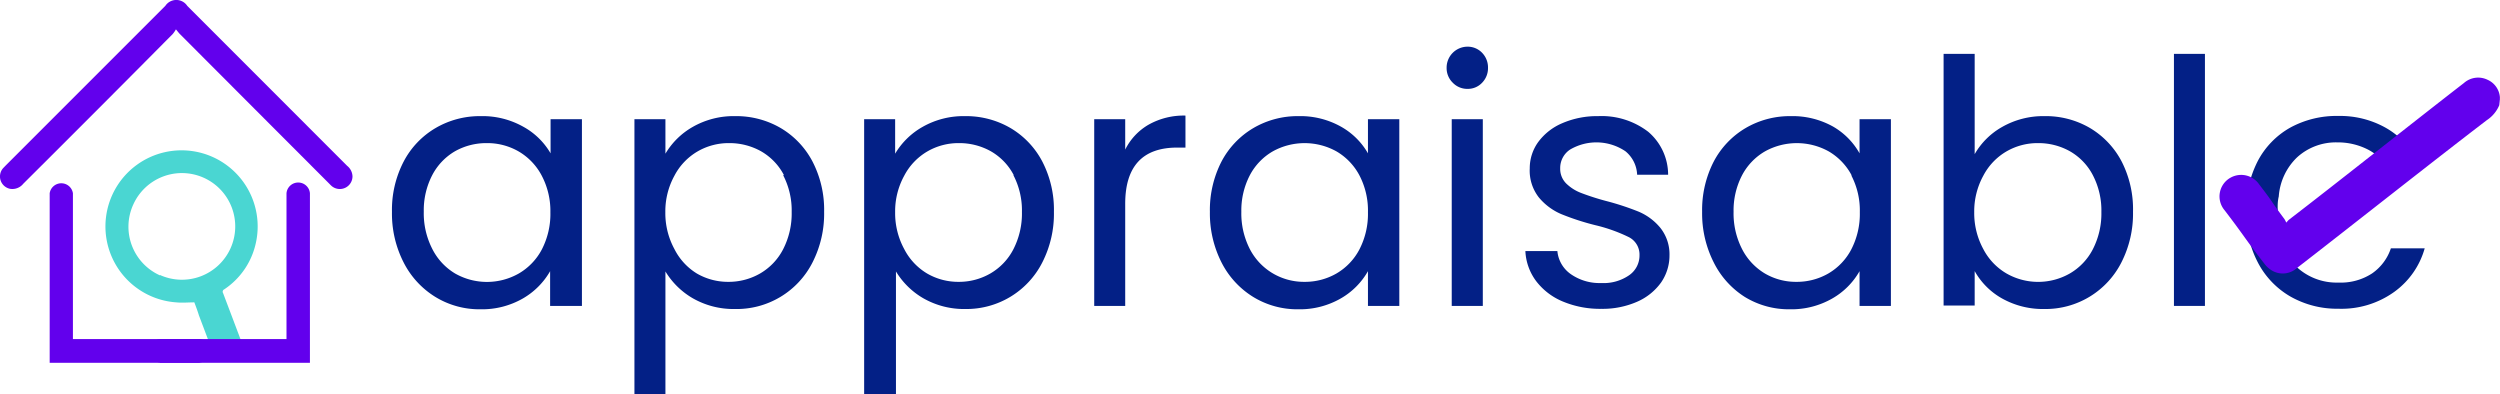<?xml version="1.0" encoding="UTF-8"?>
<svg xmlns="http://www.w3.org/2000/svg" viewBox="0 0 274.26 43.27">
  <defs>
    <style>.cls-1{fill:#032086;}.cls-2{fill:#6200ed;}.cls-3{fill:#4ad6d2;}</style>
  </defs>
  <g id="Capa_2" data-name="Capa 2">
    <g id="Capa_1-2" data-name="Capa 1">
      <path class="cls-1" d="M44.28,17.73a9.2,9.2,0,0,1,3.5-3.68,9.59,9.59,0,0,1,4.95-1.31A9.11,9.11,0,0,1,57.4,13.9a7.8,7.8,0,0,1,3,2.92V13.08h3.44V33.56H60.35V29.75a8.1,8.1,0,0,1-3,3,9,9,0,0,1-4.65,1.18,9.25,9.25,0,0,1-4.93-1.35,9.47,9.47,0,0,1-3.48-3.77A11.74,11.74,0,0,1,43,23.25,11.5,11.5,0,0,1,44.28,17.73Zm15.14,1.52a6.64,6.64,0,0,0-2.53-2.64,6.86,6.86,0,0,0-3.49-.91,7,7,0,0,0-3.48.89,6.52,6.52,0,0,0-2.5,2.62,8.37,8.37,0,0,0-.93,4,8.57,8.57,0,0,0,.93,4.09A6.6,6.6,0,0,0,49.92,30a7.06,7.06,0,0,0,7,0,6.6,6.6,0,0,0,2.53-2.65,8.48,8.48,0,0,0,.93-4.06A8.33,8.33,0,0,0,59.42,19.25Z"></path>
      <path class="cls-1" d="M76,13.92a9.05,9.05,0,0,1,4.65-1.18,9.65,9.65,0,0,1,5,1.31,9.24,9.24,0,0,1,3.49,3.68,11.5,11.5,0,0,1,1.27,5.52,11.74,11.74,0,0,1-1.27,5.53A9.33,9.33,0,0,1,80.6,33.9,9,9,0,0,1,76,32.72a8.46,8.46,0,0,1-3-2.94V43.27h-3.4V13.08h3.4v3.78A8.18,8.18,0,0,1,76,13.92Zm10,5.29a6.44,6.44,0,0,0-2.52-2.62,7.09,7.09,0,0,0-3.5-.89,6.79,6.79,0,0,0-3.45.91,6.65,6.65,0,0,0-2.54,2.66,8.12,8.12,0,0,0-1,4,8.26,8.26,0,0,0,1,4.06A6.63,6.63,0,0,0,76.44,30a6.8,6.8,0,0,0,3.45.92,6.91,6.91,0,0,0,3.5-.92,6.52,6.52,0,0,0,2.52-2.65,8.57,8.57,0,0,0,.94-4.09A8.37,8.37,0,0,0,85.91,19.21Z"></path>
      <path class="cls-1" d="M101.21,13.92a9.08,9.08,0,0,1,4.65-1.18,9.65,9.65,0,0,1,5,1.31,9.24,9.24,0,0,1,3.49,3.68,11.5,11.5,0,0,1,1.27,5.52,11.74,11.74,0,0,1-1.27,5.53,9.33,9.33,0,0,1-8.45,5.12,9,9,0,0,1-4.61-1.18,8.46,8.46,0,0,1-3-2.94V43.27H94.8V13.08h3.4v3.78A8.18,8.18,0,0,1,101.21,13.92Zm10,5.29a6.44,6.44,0,0,0-2.52-2.62,7.06,7.06,0,0,0-3.5-.89,6.79,6.79,0,0,0-3.45.91,6.65,6.65,0,0,0-2.54,2.66,8.12,8.12,0,0,0-1,4,8.26,8.26,0,0,0,1,4.06A6.63,6.63,0,0,0,101.7,30a6.8,6.8,0,0,0,3.45.92,6.88,6.88,0,0,0,3.5-.92,6.52,6.52,0,0,0,2.52-2.65,8.57,8.57,0,0,0,.94-4.09A8.37,8.37,0,0,0,111.17,19.21Z"></path>
      <path class="cls-1" d="M126,13.68a7.86,7.86,0,0,1,4.05-1v3.51h-.9q-5.72,0-5.71,6.2V33.56h-3.4V13.08h3.4v3.33A6.49,6.49,0,0,1,126,13.68Z"></path>
      <path class="cls-1" d="M134,17.73a9.27,9.27,0,0,1,3.5-3.68,9.59,9.59,0,0,1,4.95-1.31,9.11,9.11,0,0,1,4.67,1.16,7.8,7.8,0,0,1,2.95,2.92V13.08h3.44V33.56h-3.44V29.75a8,8,0,0,1-3,3,9,9,0,0,1-4.65,1.18,9.25,9.25,0,0,1-4.93-1.35A9.47,9.47,0,0,1,134,28.78a11.86,11.86,0,0,1-1.27-5.53A11.62,11.62,0,0,1,134,17.73Zm15.14,1.52a6.62,6.62,0,0,0-2.52-2.64,7.2,7.2,0,0,0-7,0,6.54,6.54,0,0,0-2.51,2.62,8.37,8.37,0,0,0-.93,4,8.57,8.57,0,0,0,.93,4.09A6.63,6.63,0,0,0,139.65,30a6.74,6.74,0,0,0,3.47.92,6.91,6.91,0,0,0,3.5-.92,6.58,6.58,0,0,0,2.52-2.65,8.48,8.48,0,0,0,.93-4.06A8.33,8.33,0,0,0,149.14,19.25Z"></path>
      <path class="cls-1" d="M159.38,9.08a2.23,2.23,0,0,1-.68-1.64A2.3,2.3,0,0,1,161,5.12a2.18,2.18,0,0,1,1.59.67,2.3,2.3,0,0,1,.65,1.65,2.28,2.28,0,0,1-.65,1.64,2.14,2.14,0,0,1-1.59.67A2.2,2.2,0,0,1,159.38,9.08Zm3.29,4V33.56h-3.41V13.08Z"></path>
      <path class="cls-1" d="M171.48,33.09a7.08,7.08,0,0,1-2.95-2.24,5.94,5.94,0,0,1-1.19-3.31h3.51a3.47,3.47,0,0,0,1.44,2.51,5.51,5.51,0,0,0,3.38,1,4.92,4.92,0,0,0,3.06-.86A2.63,2.63,0,0,0,179.86,28a2.14,2.14,0,0,0-1.2-2A17.48,17.48,0,0,0,175,24.7a27.66,27.66,0,0,1-3.72-1.21,6.51,6.51,0,0,1-2.46-1.83,4.77,4.77,0,0,1-1-3.2,4.9,4.9,0,0,1,.93-2.88,6.34,6.34,0,0,1,2.65-2.07,9.6,9.6,0,0,1,3.93-.77,8.39,8.39,0,0,1,5.49,1.72A6.19,6.19,0,0,1,183,19.17h-3.4a3.49,3.49,0,0,0-1.29-2.58,5.69,5.69,0,0,0-6.07-.18,2.42,2.42,0,0,0-1.08,2.05,2.26,2.26,0,0,0,.65,1.66,4.77,4.77,0,0,0,1.65,1.05,27.47,27.47,0,0,0,2.74.88,29.05,29.05,0,0,1,3.59,1.18A6.22,6.22,0,0,1,182.15,25a4.66,4.66,0,0,1,1,3,5.22,5.22,0,0,1-.93,3,6.36,6.36,0,0,1-2.64,2.11,9.39,9.39,0,0,1-3.9.77A10.57,10.57,0,0,1,171.48,33.09Z"></path>
      <path class="cls-1" d="M188,17.73a9.27,9.27,0,0,1,3.5-3.68,9.59,9.59,0,0,1,4.95-1.31,9.11,9.11,0,0,1,4.67,1.16A7.8,7.8,0,0,1,204,16.82V13.08h3.44V33.56H204V29.75a8,8,0,0,1-3,3,9,9,0,0,1-4.65,1.18,9.25,9.25,0,0,1-4.93-1.35A9.47,9.47,0,0,1,188,28.78a11.86,11.86,0,0,1-1.27-5.53A11.62,11.62,0,0,1,188,17.73Zm15.14,1.52a6.62,6.62,0,0,0-2.52-2.64,7.2,7.2,0,0,0-7,0,6.54,6.54,0,0,0-2.51,2.62,8.37,8.37,0,0,0-.93,4,8.57,8.57,0,0,0,.93,4.09A6.63,6.63,0,0,0,193.61,30a6.74,6.74,0,0,0,3.47.92,6.91,6.91,0,0,0,3.5-.92,6.58,6.58,0,0,0,2.52-2.65,8.48,8.48,0,0,0,.93-4.06A8.33,8.33,0,0,0,203.1,19.25Z"></path>
      <path class="cls-1" d="M219.69,13.9a9.09,9.09,0,0,1,4.6-1.16,9.58,9.58,0,0,1,5,1.31,9.26,9.26,0,0,1,3.47,3.68A11.5,11.5,0,0,1,234,23.25a11.74,11.74,0,0,1-1.27,5.53,9.33,9.33,0,0,1-8.44,5.12,9.18,9.18,0,0,1-4.66-1.16,7.83,7.83,0,0,1-3-3v3.78h-3.41V5.91h3.41v11A8,8,0,0,1,219.69,13.9Zm9.9,5.31a6.44,6.44,0,0,0-2.52-2.62,7.05,7.05,0,0,0-3.49-.89,6.8,6.8,0,0,0-3.46.91,6.65,6.65,0,0,0-2.54,2.66,8.12,8.12,0,0,0-1,4,8.26,8.26,0,0,0,1,4.06A6.63,6.63,0,0,0,220.12,30a7,7,0,0,0,6.95,0,6.52,6.52,0,0,0,2.52-2.65,8.57,8.57,0,0,0,.94-4.09A8.37,8.37,0,0,0,229.59,19.21Z"></path>
      <path class="cls-1" d="M241.89,5.91V33.56h-3.4V5.91Z"></path>
      <path class="cls-1" d="M262.29,27.24A5.43,5.43,0,0,1,260.22,30a6.29,6.29,0,0,1-3.68,1,6.45,6.45,0,0,1-6.66-6.43H250c0-.12,0-.23-.07-.35s0-.2-.05-.3l0-.18h0c0-.12,0-.23,0-.35h0c0-.12,0-.25,0-.37a6.09,6.09,0,0,1,0-.74v0a4.43,4.43,0,0,1,.11-.73h0a6.59,6.59,0,0,1,2-4.28,6.31,6.31,0,0,1,4.4-1.65,7.27,7.27,0,0,1,3.27.73A5.64,5.64,0,0,1,262,18.48a6.11,6.11,0,0,1,.42.85,4.13,4.13,0,0,1,3-1.17h0a5.58,5.58,0,0,0-.3-.66A8.74,8.74,0,0,0,261.69,14a10.22,10.22,0,0,0-5.15-1.28A10.6,10.6,0,0,0,251.25,14a9,9,0,0,0-3.57,3.68,11.71,11.71,0,0,0-1.27,5.57,11.46,11.46,0,0,0,1.31,5.59,9.22,9.22,0,0,0,3.6,3.72,10.38,10.38,0,0,0,5.22,1.31,9.91,9.91,0,0,0,6.12-1.85A8.82,8.82,0,0,0,266,27.24Z"></path>
      <path class="cls-2" d="M19.3,3.22a3.35,3.35,0,0,1-.35.51Q10.75,12,2.55,20.16a1.53,1.53,0,0,1-1.46.55,1.38,1.38,0,0,1-.74-2.27l.27-.28L18.14.64a1.44,1.44,0,0,1,2.4,0L38.08,18.19a1.54,1.54,0,0,1,.59,1.15,1.39,1.39,0,0,1-2.26,1.09c-.13-.11-.25-.24-.37-.36Q27.88,11.9,19.73,3.73C19.61,3.61,19.51,3.47,19.3,3.22Z"></path>
      <g id="cI2r84">
        <path class="cls-3" d="M21.32,33.17c-.68,0-1.32.07-2,0a8.35,8.35,0,1,1,8.71-6.35,8.2,8.2,0,0,1-3.44,4.93.28.28,0,0,0-.12.4q1,2.64,2,5.29a1.67,1.67,0,1,1-3.12,1.2l-1.53-4.05C21.68,34.12,21.49,33.63,21.32,33.17Zm-3.77-3a5.85,5.85,0,1,0-2.93-7.73A5.85,5.85,0,0,0,17.55,30.21Z"></path>
      </g>
      <g id="_56m1vk" data-name="56m1vk">
        <path class="cls-2" d="M274.18,11.54a3.63,3.63,0,0,1-1.35,1.63C266.77,17.8,258,24.75,252,29.39a2.33,2.33,0,0,1-2.63.36,2.78,2.78,0,0,1-.91-.76c-2.37-3.06-2.05-2.83-4.41-5.92a2.35,2.35,0,0,1,.67-3.59,2.39,2.39,0,0,1,3.12.75c1.82,2.37,1,1.43,2.77,3.8a2.69,2.69,0,0,1,.2.39c.15-.16.21-.24.29-.31,5.5-4.22,13.7-10.75,19.2-15a2.35,2.35,0,0,1,2.59-.36,2.29,2.29,0,0,1,1.36,1.93,1.25,1.25,0,0,0,0,.19Z"></path>
      </g>
      <path class="cls-2" d="M21.92,39.8H5.45V21.2A1.29,1.29,0,0,1,8,21.2v16h13.9a1.29,1.29,0,0,1,0,2.57Z"></path>
      <path class="cls-2" d="M17.55,39.8H34V21.2a1.29,1.29,0,0,0-2.57,0v16H17.55a1.29,1.29,0,0,0,0,2.57Z"></path>
    </g>
  </g>
</svg>
